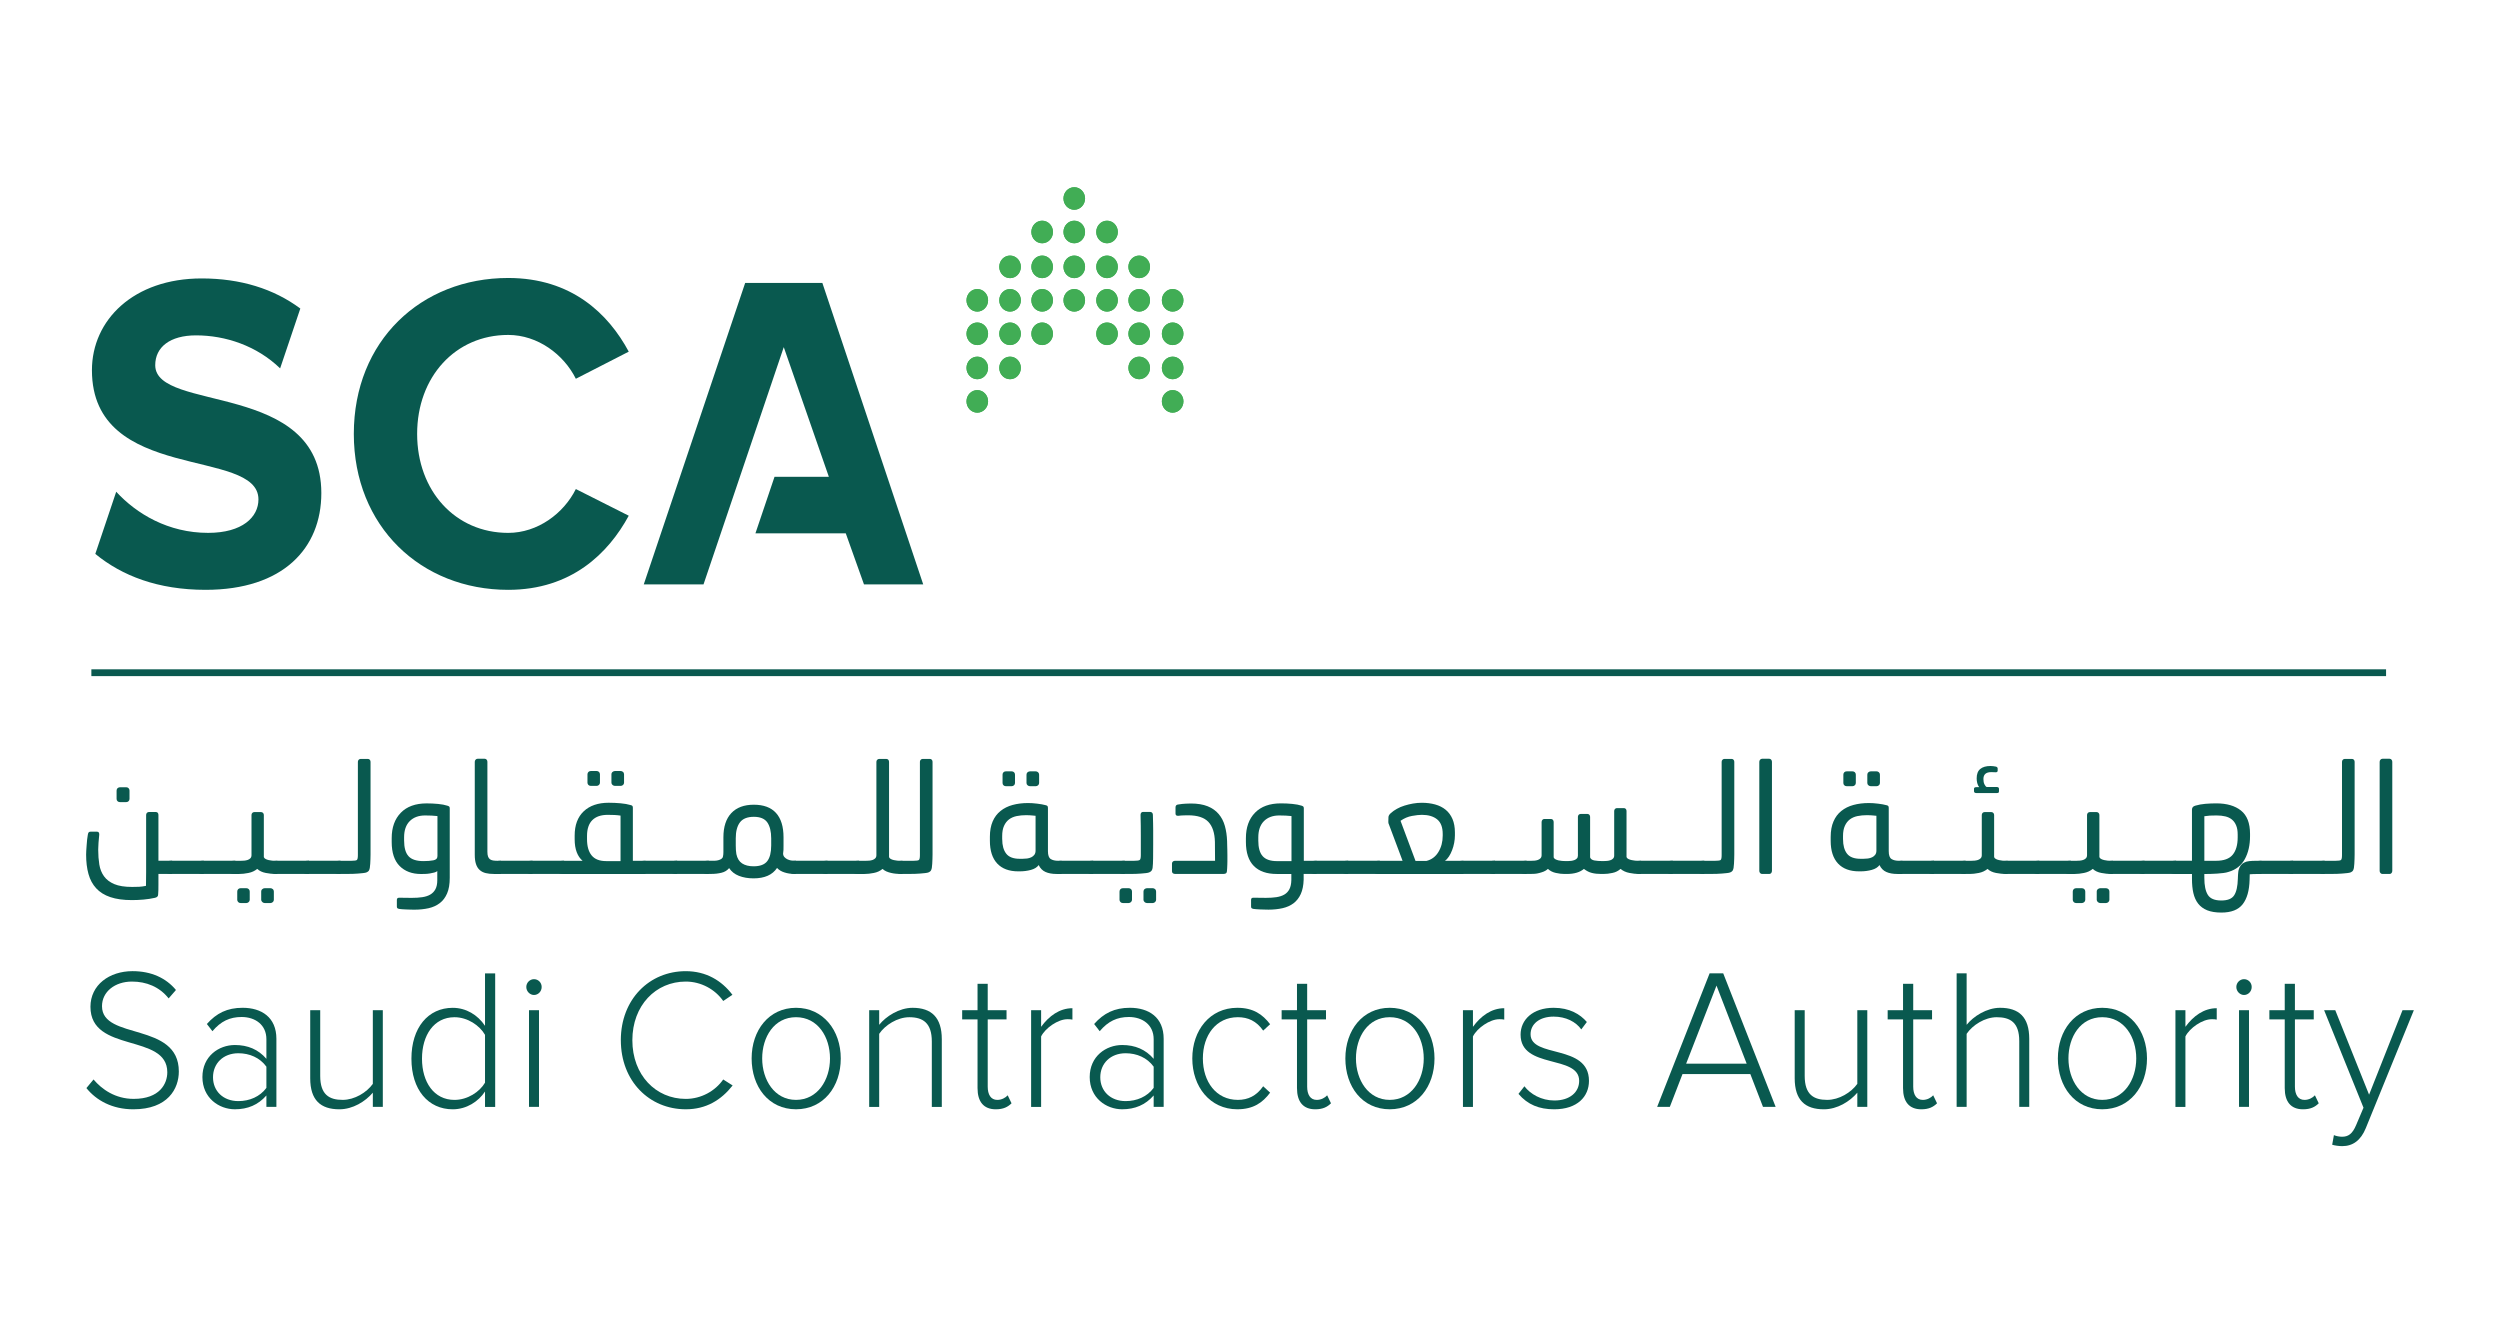 <svg xmlns="http://www.w3.org/2000/svg" id="Layer_1" data-name="Layer 1" viewBox="0 0 1500 800"><defs><style>      .cls-1 {        fill: #41ad55;      }      .cls-2 {        fill: #09594f;      }    </style></defs><path class="cls-2" d="m212.29,260.34c0-55.86,40.33-93.55,92.63-93.55,37.98,0,60.1,21.43,72.33,44.2l-31.74,16.27c-7.29-14.64-22.9-26.3-40.59-26.3-31.75,0-54.64,25.21-54.64,59.38s22.89,59.39,54.64,59.39c17.68,0,33.3-11.66,40.59-26.3l31.74,16c-12.23,22.51-34.35,44.47-72.33,44.47-52.29,0-92.63-37.97-92.63-93.56"></path><polygon class="cls-2" points="493.42 169.77 447.1 169.77 386.26 350.64 422.11 350.64 470.26 208.28 497.32 286.1 464.71 286.1 453.26 320 507.46 320 518.39 350.64 553.93 350.64 493.42 169.77"></polygon><path class="cls-2" d="m69.73,295.05c12.23,13.29,31.22,24.67,55.15,24.67,20.56,0,30.19-9.48,30.19-20.06,0-31.45-99.91-9.49-99.91-77.55,0-30.1,24.98-55.05,65.84-55.05,23.27,0,43.22,6.19,59.19,18.06l-12.11,35.9c-14.04-13.56-32.78-19.8-50.47-19.8-15.61,0-24.47,7.05-24.47,17.9,0,28.48,99.66,9.21,99.66,76.74,0,33.08-22.89,58.04-69.47,58.04-28.61,0-50.23-8.48-66.14-21.56,2.2-6.5,12.54-37.29,12.54-37.29"></path><path class="cls-2" d="m69.95,474.38c0-.61.2-1.11.61-1.47.41-.38.87-.55,1.39-.55h3.85c.51,0,.97.17,1.34.55.38.36.57.87.57,1.47v4.96c0,.56-.2,1.01-.57,1.38-.38.37-.85.55-1.44.55h-3.75c-.57,0-1.05-.18-1.44-.55-.38-.37-.56-.82-.56-1.38,0,0,0-4.96,0-4.96Zm-11.73,24.63c.95,0,1.38.61,1.33,1.83-.05.74-.13,1.51-.22,2.34-.09.83-.16,1.65-.22,2.48-.05.83-.1,1.6-.11,2.34-.04.73-.07,1.34-.07,1.84,0,3.18.23,6.14.66,8.86.44,2.73,1.39,5.1,2.83,7.08,1.43,1.99,3.5,3.56,6.17,4.69,2.67,1.13,6.24,1.69,10.71,1.69,1.52,0,2.92-.03,4.19-.09,1.27-.07,2.64-.25,4.1-.56,0-1.64,0-3.14.05-4.45.02-1.33.04-2.56.04-3.73v-34.38c0-.47.16-.88.47-1.23.33-.33.7-.5,1.11-.5h4.32c.47,0,.83.17,1.1.5.25.34.38.75.38,1.23v27.5h8.21v7.9h-8.21v6.48c0,1.14,0,2.21-.03,3.27-.04,1.04-.07,1.92-.15,2.66,0,.97-.61,1.62-1.84,1.92-2.24.5-4.52.85-6.87,1.06-2.37.21-4.72.32-7.07.32-5.11,0-9.42-.61-12.92-1.8-3.5-1.18-6.33-2.95-8.46-5.28-2.15-2.33-3.69-5.18-4.63-8.58-.95-3.41-1.41-7.28-1.41-11.62,0-.56.02-1.33.08-2.36.06-1,.14-2.08.23-3.25.08-1.16.18-2.32.29-3.44.12-1.14.26-2.12.44-2.99.11-.68.3-1.14.53-1.37.24-.25.65-.37,1.23-.37h3.7Z"></path><path class="cls-2" d="m102.76,524.38c-.83,0-1.53-.11-2.11-.32-.6-.21-.9-.54-.9-.97v-5.42c0-.37.3-.66.9-.88.58-.21,1.28-.33,2.11-.33h19.49v7.91h-19.49Z"></path><path class="cls-2" d="m121.72,524.38c-.83,0-1.53-.11-2.11-.32-.59-.21-.9-.54-.9-.97v-5.42c0-.37.31-.66.9-.88.58-.21,1.28-.33,2.11-.33h19.49v7.91h-19.49Z"></path><path class="cls-2" d="m156.72,534.94c0-.61.23-1.1.67-1.46.43-.37.92-.56,1.44-.56h3.45c.52,0,.99.19,1.41.56.42.36.62.85.62,1.46v4.97c0,.48-.2.92-.62,1.33-.42.38-.88.59-1.41.59h-3.45c-.52,0-1.01-.2-1.44-.59-.44-.41-.67-.85-.67-1.33v-4.97Zm-14.37,0c0-.61.19-1.1.56-1.46.39-.37.87-.56,1.46-.56h3.44c.58,0,1.06.19,1.44.56.39.36.59.85.59,1.46v4.97c0,.48-.21.92-.62,1.33-.41.38-.89.59-1.41.59h-3.44c-.6,0-1.07-.2-1.46-.59-.38-.41-.56-.85-.56-1.33v-4.97Zm-4.68-17.28c0-.37.29-.65.88-.87.59-.22,1.29-.32,2.13-.32h3.96c.59,0,1.24-.04,1.95-.09.7-.07,1.37-.2,2.02-.42.64-.21,1.18-.56,1.64-1.01.43-.47.65-1.09.65-1.89v-24.07c0-.49.16-.9.48-1.24.32-.33.72-.5,1.19-.5h4.05c.47,0,.88.17,1.19.5.33.34.49.75.49,1.24v25.27c.17.48.54.88,1.1,1.15.54.29,1.16.5,1.85.65.66.16,1.35.26,2.05.33.71.05,1.33.09,1.86.09h1.24v7.9h-1.06c-1.83,0-3.77-.2-5.86-.61-2.1-.39-3.81-1.21-5.15-2.43-1.47,1.22-3.23,2.04-5.26,2.43-2.02.41-3.86.61-5.51.61h-2.89c-.83,0-1.54-.11-2.13-.32-.59-.22-.88-.55-.88-.97,0,0,0-5.42,0-5.42Z"></path><path class="cls-2" d="m165.9,524.38c-.83,0-1.53-.11-2.11-.32-.59-.21-.9-.54-.9-.97v-5.42c0-.37.31-.66.9-.88.58-.21,1.28-.33,2.11-.33h19.49v7.91h-19.49Z"></path><path class="cls-2" d="m184.85,524.38c-.83,0-1.53-.11-2.11-.32-.59-.21-.88-.54-.88-.97v-5.42c0-.37.29-.66.88-.88.58-.21,1.28-.33,2.11-.33h19.49v7.91h-19.49Z"></path><path class="cls-2" d="m200.81,517.67c0-.37.3-.65.88-.88.6-.21,1.29-.32,2.11-.32h7.06c1.7,0,2.77-.15,3.22-.45.43-.32.65-1.27.65-2.87v-56.05c0-.49.16-.92.49-1.24.31-.34.72-.51,1.19-.51h4.32c.47,0,.86.17,1.15.51.29.33.45.75.45,1.24v55.49c0,.92-.02,1.87-.06,2.86-.02.97-.07,1.94-.13,2.85-.05.91-.15,1.74-.26,2.48-.12.61-.29,1.13-.52,1.55-.24.43-.71.79-1.42,1.1-.47.2-1.14.32-2.02.42-.88.1-1.86.19-2.91.28-1.06.09-2.16.16-3.31.19-1.15.02-2.22.04-3.22.04h-4.68c-.82,0-1.51-.1-2.11-.32-.58-.21-.88-.54-.88-.97v-5.43h0Z"></path><path class="cls-2" d="m262.45,489.64c-1.17-.12-2.33-.21-3.43-.28-1.11-.05-2.44-.09-3.96-.09-3.88,0-6.96,1.14-9.22,3.4-2.27,2.27-3.38,5.52-3.38,9.74v1.84c0,4.35.88,7.51,2.65,9.46,1.75,1.96,4.76,2.95,8.98,2.95,2.3,0,4.28-.15,5.92-.47,1.64-.3,2.46-1.15,2.46-2.56v-23.99h0Zm-24.33,50.27c0-.85.46-1.28,1.41-1.28,1,0,2.26.02,3.79.05,1.52.02,2.77.04,3.7.04,2.35,0,4.46-.13,6.34-.41,1.89-.28,3.49-.8,4.81-1.57,1.33-.78,2.35-1.85,3.1-3.24.73-1.38,1.1-3.19,1.1-5.4v-5.46c-.41.38-1.01.67-1.8.88-.79.21-1.69.4-2.65.56-.97.16-1.92.25-2.87.28-.94.02-1.77.04-2.47.04-5.34,0-9.62-1.6-12.79-4.78-3.17-3.19-4.77-7.99-4.77-14.42v-2.3c0-6.43,1.83-11.52,5.47-15.25,3.65-3.74,8.81-5.61,15.52-5.61,2.34,0,4.63.11,6.83.32,2.21.22,4.08.56,5.6,1.06.58.18.97.37,1.14.58.19.22.27.57.27,1.06v41.63c0,3.81-.52,6.92-1.59,9.37-1.05,2.45-2.52,4.41-4.41,5.83-1.88,1.46-4.11,2.45-6.7,3.05-2.59.57-5.44.87-8.56.87-.58,0-1.33,0-2.24-.04-.92-.04-1.82-.07-2.73-.09-.92-.04-1.75-.08-2.51-.14-.77-.05-1.3-.11-1.59-.18-.59-.11-.97-.29-1.15-.5-.17-.21-.25-.54-.25-.96,0,0,0-3.98,0-3.98Z"></path><path class="cls-2" d="m284.86,457.1c0-.48.16-.91.48-1.28.32-.37.71-.56,1.19-.56h4.33c.47,0,.85.2,1.15.56.29.37.43.79.43,1.28v53.94c0,1.24.13,2.2.4,2.91.26.7.64,1.24,1.13,1.6.51.37,1.13.61,1.86.74.74.11,1.58.18,2.52.18h2.19v7.91h-4.14c-1.89,0-3.54-.17-4.94-.52-1.41-.34-2.61-.94-3.61-1.83s-1.75-2.06-2.24-3.55c-.5-1.46-.75-3.36-.75-5.69v-55.7Z"></path><path class="cls-2" d="m300.02,524.38c-.83,0-1.53-.11-2.11-.32-.59-.21-.9-.54-.9-.97v-5.42c0-.37.31-.66.9-.88.58-.21,1.28-.33,2.11-.33h19.49v7.91h-19.49Z"></path><path class="cls-2" d="m318.98,524.38c-.83,0-1.53-.11-2.11-.32-.6-.21-.88-.54-.88-.97v-5.42c0-.37.29-.66.88-.88.58-.21,1.28-.33,2.11-.33h19.49v7.91h-19.49Z"></path><path class="cls-2" d="m366.86,464.64c0-.61.22-1.1.66-1.47.44-.37.92-.56,1.45-.56h3.43c.54,0,1.01.19,1.42.56.42.37.61.87.61,1.47v4.96c0,.56-.19,1.01-.61,1.38-.42.37-.88.56-1.42.56h-3.43c-.52,0-1.01-.19-1.45-.56-.44-.37-.66-.83-.66-1.38v-4.96Zm-14.38,0c0-.61.19-1.1.57-1.47.38-.37.87-.56,1.46-.56h3.44c.58,0,1.07.19,1.45.56.38.37.57.87.57,1.47v4.96c0,.56-.2,1.01-.61,1.38-.42.37-.89.56-1.41.56h-3.44c-.59,0-1.08-.19-1.46-.56-.38-.37-.57-.83-.57-1.38v-4.96Zm19.84,52.02v-27.3c-1.16-.17-2.36-.3-3.57-.36-1.2-.06-2.57-.09-4.1-.09-4.06,0-7.14,1.06-9.26,3.17-2.11,2.11-3.18,5.28-3.18,9.51v1.92c0,4.23.93,7.49,2.78,9.75,1.85,2.27,4.75,3.4,8.69,3.4h8.64Zm-37.39,1.01c0-.37.29-.65.88-.87.59-.22,1.29-.32,2.11-.32h11.63c-1.52-1.29-2.7-3.01-3.51-5.15-.83-2.15-1.24-4.75-1.24-7.82v-2.19c0-6.25,1.8-11.09,5.42-14.53,3.61-3.42,8.62-5.14,15.03-5.14,2.42,0,4.78.11,7.1.32s4.31.56,5.96,1.06c.59.13.97.3,1.14.55.19.25.27.61.27,1.1v31.81h7.59v7.9h-49.39c-.82,0-1.52-.11-2.11-.32-.59-.22-.88-.55-.88-.97v-5.43h0Z"></path><path class="cls-2" d="m386.79,524.38c-.83,0-1.53-.11-2.11-.32-.59-.21-.9-.54-.9-.97v-5.42c0-.37.31-.66.9-.88.58-.21,1.28-.33,2.11-.33h19.49v7.91h-19.49Z"></path><path class="cls-2" d="m405.76,524.38c-.83,0-1.53-.11-2.11-.32s-.88-.54-.88-.97v-5.42c0-.37.3-.66.88-.88.58-.21,1.28-.33,2.11-.33h19.49v7.91h-19.49Z"></path><path class="cls-2" d="m441.46,503.05v4.24c0,2.01.12,3.74.36,5.15.53,2.57,1.67,4.44,3.43,5.6,1.77,1.16,4.06,1.74,6.89,1.74,3.88,0,6.61-1.01,8.2-3.08,1.59-2.05,2.38-5.19,2.38-9.41v-4.24c0-4.16-.79-7.36-2.33-9.6-1.56-2.23-4.26-3.36-8.08-3.36s-6.66,1.1-8.33,3.31c-1.68,2.21-2.53,5.42-2.53,9.65m-19.75,14.61c0-.37.29-.66.88-.88.59-.21,1.29-.32,2.13-.32h2.81c.41,0,.96,0,1.64-.04.66-.03,1.33-.13,1.97-.33.65-.18,1.22-.44,1.73-.78.49-.34.81-.8.92-1.43.18-.74.26-1.6.26-2.65v-8.83c0-6.3,1.57-11.15,4.73-14.52,3.15-3.36,7.66-5.05,13.53-5.05s10.32,1.65,13.31,4.96c3.01,3.32,4.5,8.18,4.5,14.61v5.15c0,.74-.02,1.54-.03,2.39-.03.85-.11,1.61-.23,2.3.06.86.34,1.55.88,2.1.52.56,1.13.98,1.81,1.29.67.3,1.36.52,2.06.65.7.11,1.29.17,1.76.17h1.15v7.9h-1.15c-1.93,0-3.83-.29-5.67-.88-1.86-.58-3.35-1.48-4.46-2.7-2.77,4.16-7.47,6.25-14.11,6.25-3.29,0-6.22-.51-8.77-1.51-2.56-1.02-4.52-2.56-5.87-4.65-1.17,1.41-2.7,2.35-4.58,2.79-1.88.47-3.91.7-6.1.7h-2.1c-.83,0-1.54-.1-2.13-.32-.59-.21-.88-.54-.88-.97v-5.41h0Z"></path><path class="cls-2" d="m477.01,524.38c-.83,0-1.53-.11-2.11-.32s-.9-.54-.9-.97v-5.42c0-.37.32-.66.9-.88.58-.21,1.28-.33,2.11-.33h19.49v7.91h-19.49Z"></path><path class="cls-2" d="m495.97,524.38c-.83,0-1.53-.11-2.12-.32-.58-.21-.88-.54-.88-.97v-5.42c0-.37.29-.66.88-.88.59-.21,1.29-.33,2.12-.33h19.49v7.91h-19.49Z"></path><path class="cls-2" d="m511.92,517.67c0-.37.29-.65.88-.88.59-.21,1.29-.32,2.13-.32h4.66c.58,0,1.24-.03,1.95-.08.7-.07,1.37-.2,2.02-.42.63-.22,1.18-.56,1.63-1.01.43-.47.65-1.09.65-1.89v-55.96c0-.49.16-.92.49-1.24.31-.34.71-.51,1.19-.51h4.32c.47,0,.85.17,1.15.51.29.33.44.75.44,1.24v57.16c.16.48.54.88,1.09,1.15.57.29,1.18.5,1.86.65.67.16,1.37.26,2.07.33.71.05,1.33.08,1.84.08h1.24v7.9h-1.06c-.88,0-1.82-.04-2.83-.14-1-.09-1.97-.25-2.95-.47-.97-.21-1.91-.52-2.82-.9-.91-.41-1.69-.9-2.35-1.52-1.46,1.22-3.2,2.04-5.24,2.42-2.03.42-3.87.61-5.51.61h-3.87c-.83,0-1.54-.1-2.13-.32-.59-.21-.88-.54-.88-.97v-5.42Z"></path><path class="cls-2" d="m538.03,517.67c0-.37.29-.65.88-.88.58-.21,1.29-.32,2.11-.32h7.05c1.71,0,2.78-.15,3.23-.45.43-.32.65-1.27.65-2.87v-56.05c0-.49.16-.92.49-1.24.31-.34.71-.51,1.19-.51h4.31c.47,0,.86.17,1.15.51.29.33.44.75.44,1.24v55.49c0,.92-.02,1.87-.06,2.86-.02.97-.07,1.94-.13,2.85-.05.91-.15,1.74-.25,2.48-.13.61-.29,1.13-.54,1.55-.23.43-.7.79-1.41,1.1-.47.2-1.14.32-2.02.42-.88.1-1.86.19-2.91.28-1.06.09-2.16.16-3.31.19-1.15.02-2.22.04-3.22.04h-4.68c-.82,0-1.53-.1-2.11-.32-.59-.21-.88-.54-.88-.97v-5.43h0Z"></path><path class="cls-2" d="m615.9,464.82c0-.6.21-1.09.65-1.46.44-.38.92-.55,1.46-.55h3.42c.53,0,1,.17,1.42.55.41.38.62.87.62,1.46v4.97c0,.56-.21,1.02-.62,1.38-.42.37-.88.55-1.42.55h-3.42c-.54,0-1.02-.18-1.46-.55-.44-.36-.65-.82-.65-1.38v-4.97Zm-14.38,0c0-.6.19-1.09.56-1.46.38-.38.87-.55,1.46-.55h3.44c.58,0,1.06.17,1.46.55.37.38.56.87.56,1.46v4.97c0,.56-.2,1.02-.61,1.38-.41.37-.88.55-1.4.55h-3.44c-.6,0-1.08-.18-1.46-.55-.38-.36-.56-.82-.56-1.38v-4.97Zm-.19,38.75c0,3.69.8,6.56,2.39,8.62,1.58,2.05,4.29,3.09,8.11,3.09h1.67c.88,0,1.79-.06,2.74-.17.93-.13,1.79-.38,2.55-.75.75-.36,1.37-.87,1.84-1.51.47-.65.71-1.46.71-2.45v-20.93c-1.18-.12-2.2-.21-3.1-.28-.87-.06-1.7-.09-2.46-.09-2.12,0-4.06.18-5.82.55-1.77.37-3.28,1.04-4.55,1.99-1.24.95-2.26,2.24-2.99,3.88-.74,1.6-1.11,3.66-1.11,6.12v1.94Zm-7.4-1.43c0-3.61.56-6.72,1.67-9.29,1.11-2.56,2.69-4.67,4.73-6.28,2.01-1.63,4.44-2.83,7.22-3.59,2.79-.76,5.87-1.15,9.22-1.15.77,0,1.65.03,2.65.08.99.07,1.98.16,2.96.29.97.12,1.89.25,2.78.41.87.15,1.64.33,2.28.51.59.12.96.32,1.1.6.15.27.22.65.22,1.15v25.82c0,2.45.56,4.03,1.67,4.72,1.12.72,2.61,1.06,4.51,1.06h2.02v7.91h-3c-2.65,0-4.87-.4-6.65-1.2-1.79-.79-3.16-2.17-4.1-4.14-.99,1.35-2.55,2.32-4.64,2.89-2.08.58-4.37.88-6.83.88h-.79c-5.46,0-9.67-1.55-12.61-4.68-2.93-3.14-4.41-7.66-4.41-13.61v-2.39h0Z"></path><path class="cls-2" d="m636.44,524.38c-.83,0-1.53-.11-2.11-.32-.59-.21-.9-.54-.9-.97v-5.42c0-.37.31-.66.9-.88.58-.21,1.28-.33,2.11-.33h19.49v7.91h-19.49Z"></path><path class="cls-2" d="m655.4,524.38c-.83,0-1.53-.11-2.11-.32s-.9-.54-.9-.97v-5.42c0-.37.32-.66.9-.88.58-.21,1.28-.33,2.11-.33h19.49v7.91h-19.49Z"></path><path class="cls-2" d="m686.09,534.94c0-.61.21-1.1.65-1.46.44-.37.92-.56,1.46-.56h3.45c.52,0,.99.19,1.39.56.42.36.62.85.62,1.46v4.97c0,.48-.2.92-.62,1.33-.4.38-.88.59-1.39.59h-3.45c-.53,0-1.01-.2-1.46-.59-.44-.41-.65-.85-.65-1.33v-4.97Zm-14.38,0c0-.61.2-1.1.57-1.46.38-.37.86-.56,1.46-.56h3.43c.58,0,1.07.19,1.46.56.38.36.57.85.57,1.46v4.97c0,.48-.2.92-.62,1.33-.42.38-.87.59-1.41.59h-3.43c-.6,0-1.08-.2-1.46-.59-.38-.41-.57-.85-.57-1.33v-4.97Zm-.36-17.28c0-.37.3-.65.88-.87.6-.22,1.3-.32,2.13-.32h6.15c1.71,0,2.81-.16,3.28-.46.47-.31.7-1.27.7-2.87v-11.75c0-1.9,0-3.87-.03-5.89-.03-2.02-.08-4.23-.13-6.61,0-.48.13-.92.39-1.24.25-.34.63-.5,1.1-.5h4.24c.53,0,.93.16,1.23.5.3.33.44.76.44,1.24.07,2.08.11,3.83.13,5.24.04,1.41.05,2.74.05,4v8.6c0,2.92,0,5.67-.05,8.17-.02,2.51-.13,4.47-.3,5.88-.11.61-.3,1.14-.56,1.55-.28.43-.75.79-1.46,1.1-.48.2-1.12.33-1.94.43-.82.1-1.77.19-2.82.27-1.06.09-2.14.16-3.26.19-1.13.03-2.19.05-3.19.05h-3.96c-.83,0-1.53-.11-2.13-.32-.58-.22-.88-.55-.88-.97v-5.42h0Z"></path><path class="cls-2" d="m703.19,518.12c0-.48.18-.88.53-1.19.34-.3.75-.45,1.24-.45h24.07l-.08-11.3c-.12-5.39-1.43-9.41-3.93-12.05-2.49-2.62-6.54-3.95-12.12-3.95-.65,0-1.56.02-2.73.05-1.19.03-2.21.11-3.09.24-1.17.11-1.77-.32-1.77-1.29v-3.78c0-.48.13-.88.39-1.19.28-.31.72-.49,1.37-.54,1.52-.25,2.98-.41,4.36-.47,1.39-.06,2.41-.1,3.04-.1,4.01,0,7.37.56,10.1,1.65,2.74,1.1,4.96,2.67,6.66,4.69,1.7,2.01,2.94,4.41,3.7,7.17.77,2.76,1.21,5.78,1.33,9.09,0,.25.02.86.04,1.84.04.98.07,2.06.09,3.22.03,1.16.05,2.26.05,3.31v3.73c0,.63-.02,1.31-.05,2.01-.02.71-.05,1.39-.09,2.07-.02.67-.07,1.21-.12,1.64,0,1.23-.65,1.83-1.94,1.83h-29.28c-.48,0-.9-.14-1.24-.4-.35-.28-.53-.67-.53-1.15v-4.7h0Z"></path><path class="cls-2" d="m754.97,504.25c0,4.35.88,7.52,2.65,9.47,1.75,1.96,4.61,2.95,8.54,2.95h8.73v-27.03c-1.17-.12-2.32-.21-3.44-.28-1.11-.05-2.41-.09-3.87-.09-3.88,0-6.96,1.14-9.22,3.4-2.25,2.28-3.38,5.52-3.38,9.75v1.84h0Zm-4.33,35.65c0-.85.46-1.28,1.42-1.28s2.25.02,3.78.05c1.52.02,2.77.04,3.7.04,2.35,0,4.46-.13,6.3-.41,1.86-.28,3.45-.8,4.77-1.57,1.33-.77,2.33-1.86,3.04-3.24s1.1-3.19,1.15-5.41v-3.7h-8.81c-5.95,0-10.51-1.6-13.68-4.78-3.16-3.19-4.77-7.99-4.77-14.43v-2.29c0-6.43,1.83-11.53,5.47-15.26,3.65-3.74,8.81-5.6,15.52-5.6,2.34,0,4.63.1,6.83.32,2.21.21,4.08.56,5.6,1.06.53.17.88.37,1.06.58.17.21.27.56.27,1.06v31.43h7.67v7.9h-7.77v3.5c-.11,3.43-.7,6.29-1.75,8.59-1.06,2.29-2.51,4.13-4.33,5.51-1.83,1.37-4.01,2.35-6.57,2.94-2.55.57-5.37.88-8.42.88-.59,0-1.34,0-2.25-.05-.92-.03-1.82-.07-2.73-.08-.92-.04-1.74-.09-2.51-.15-.77-.05-1.29-.11-1.58-.17-.6-.12-.97-.29-1.16-.5-.17-.22-.25-.54-.25-.97v-3.98h0Z"></path><path class="cls-2" d="m789.44,524.38c-.83,0-1.53-.11-2.11-.32-.59-.21-.88-.54-.88-.97v-5.42c0-.37.29-.66.88-.88.58-.21,1.28-.33,2.11-.33h19.49v7.91h-19.49Z"></path><path class="cls-2" d="m808.4,524.38c-.83,0-1.53-.11-2.12-.32-.58-.21-.89-.54-.89-.97v-5.42c0-.37.31-.66.89-.88.59-.21,1.29-.33,2.12-.33h19.49v7.91h-19.49Z"></path><path class="cls-2" d="m855.84,516.56c3.05-.74,5.46-2.5,7.19-5.33,1.73-2.82,2.6-6.1,2.6-9.83v-1.01c0-4.04-1.11-6.96-3.35-8.78-2.24-1.81-5.29-2.71-9.16-2.71-1.53,0-3.51.22-5.91.65-2.42.43-4.72,1.41-6.89,2.93l8.99,24.08h6.53Zm-31.49,1.11c0-.37.3-.66.88-.88.6-.21,1.3-.32,2.12-.32h14.19l-8.27-22.05c-.12-.2-.2-.43-.23-.73-.02-.31-.04-.59-.04-.83l.08-2.66c.07-.79.56-1.6,1.5-2.4,1-.91,2.19-1.74,3.58-2.51,1.37-.78,2.89-1.42,4.54-1.93,1.64-.52,3.34-.92,5.11-1.24,1.77-.31,3.52-.46,5.3-.46,2.87,0,5.54.34,7.97,1.01,2.45.68,4.55,1.73,6.32,3.18,1.76,1.44,3.12,3.29,4.1,5.56.96,2.26,1.45,4.96,1.45,8.08v1.74c0,1.47-.15,2.96-.44,4.5-.29,1.54-.7,2.99-1.24,4.37-.52,1.38-1.16,2.64-1.89,3.77-.74,1.14-1.54,2.01-2.44,2.62h11.12v7.9h-50.71c-.82,0-1.52-.11-2.12-.32-.58-.21-.88-.54-.88-.97v-5.42h.01Z"></path><path class="cls-2" d="m877.54,524.38c-.83,0-1.53-.11-2.11-.32-.6-.21-.9-.54-.9-.97v-5.42c0-.37.3-.66.9-.88.58-.21,1.28-.33,2.11-.33h19.49v7.91h-19.49Z"></path><path class="cls-2" d="m896.49,524.38c-.83,0-1.53-.11-2.12-.32s-.89-.54-.89-.97v-5.42c0-.37.3-.66.89-.88.59-.21,1.29-.33,2.12-.33h19.49v7.91h-19.49Z"></path><path class="cls-2" d="m912.45,517.67c0-.37.3-.65.88-.88.6-.21,1.29-.32,2.13-.32h3.34c.59,0,1.24-.03,1.94-.08.7-.07,1.36-.2,1.97-.42.62-.22,1.15-.56,1.6-1.01.43-.47.65-1.09.65-1.89v-19.86c0-.47.16-.91.46-1.28.29-.35.66-.54,1.14-.54h4.06c.46,0,.85.19,1.15.54.29.38.43.81.43,1.28v21.23c.2.51.55.88,1.11,1.15.56.28,1.17.49,1.84.65.69.15,1.37.26,2.08.31.7.07,1.31.09,1.85.09h1.85c.53,0,1.13-.05,1.81-.13.66-.08,1.3-.25,1.88-.46.6-.22,1.09-.54,1.51-.96.42-.43.62-1.01.62-1.74v-23.26c0-.48.15-.89.48-1.24.33-.33.72-.49,1.18-.49h4.05c.47,0,.85.16,1.15.49.3.35.46.76.46,1.24v24.35c.34.98,1.22,1.6,2.64,1.85,1.42.24,2.87.35,4.42.35h1.14c.52,0,1.16-.02,1.9-.09.73-.05,1.42-.2,2.06-.42.65-.21,1.19-.54,1.63-1,.44-.47.66-1.06.66-1.78v-26.75c0-.48.16-.9.48-1.24.33-.34.72-.5,1.2-.5h4.14c.46,0,.85.16,1.15.5.29.34.43.75.43,1.24v27.66c.19.48.56.88,1.15,1.15.58.29,1.24.5,1.95.65.7.16,1.4.26,2.1.33.71.05,1.33.08,1.85.08h1.68v7.9h-1.5c-1.58,0-3.41-.19-5.47-.61-2.05-.38-3.84-1.2-5.37-2.42-1.35,1.22-2.96,2.04-4.86,2.42-1.87.42-3.66.61-5.37.61h-1.41c-2.06,0-3.91-.19-5.52-.61-1.61-.38-3.21-1.2-4.8-2.42-2.37,2.01-5.77,3.03-10.23,3.03h-1.5c-1.53,0-3.22-.19-5.07-.61-1.85-.38-3.45-1.2-4.81-2.42-.7.67-1.51,1.19-2.42,1.57-.91.35-1.83.66-2.78.9-.95.26-1.87.41-2.78.47-.92.05-1.75.08-2.51.08h-2.81c-.83,0-1.53-.1-2.13-.32-.58-.21-.88-.54-.88-.97v-5.42h-.01Z"></path><path class="cls-2" d="m984.15,524.38c-.83,0-1.53-.11-2.11-.32-.59-.21-.88-.54-.88-.97v-5.42c0-.37.29-.66.88-.88.58-.21,1.28-.33,2.11-.33h19.49v7.91h-19.49Z"></path><path class="cls-2" d="m1003.11,524.38c-.83,0-1.53-.11-2.11-.32-.59-.21-.88-.54-.88-.97v-5.42c0-.37.29-.66.88-.88.58-.21,1.28-.33,2.11-.33h19.49v7.91h-19.49Z"></path><path class="cls-2" d="m1019.06,517.67c0-.37.29-.65.88-.88.59-.21,1.29-.32,2.13-.32h7.04c1.71,0,2.78-.15,3.23-.45.43-.32.65-1.27.65-2.87v-56.05c0-.49.16-.92.49-1.24.32-.34.71-.51,1.19-.51h4.33c.46,0,.83.17,1.14.51.29.33.44.75.44,1.24v55.49c0,.92-.02,1.87-.06,2.86-.02.97-.07,1.94-.13,2.85s-.15,1.74-.25,2.48c-.13.61-.3,1.13-.53,1.55-.24.43-.71.79-1.42,1.1-.47.2-1.14.32-2.02.42-.88.1-1.86.19-2.91.28-1.06.09-2.17.16-3.31.19-1.15.02-2.22.04-3.22.04h-4.66c-.83,0-1.54-.1-2.13-.32-.59-.21-.88-.54-.88-.97v-5.43h0Z"></path><path class="cls-2" d="m1055.58,457.1c0-.48.16-.91.48-1.28.32-.37.71-.56,1.19-.56h4.33c.47,0,.85.2,1.15.56.29.37.44.79.44,1.28v65.44c0,.51-.16.92-.44,1.28-.29.38-.68.56-1.15.56h-4.33c-.47,0-.87-.19-1.19-.56-.33-.36-.48-.78-.48-1.28v-65.44Z"></path><path class="cls-2" d="m1120.39,464.82c0-.6.21-1.09.65-1.46.44-.38.92-.55,1.46-.55h3.43c.53,0,1,.17,1.41.55.42.38.62.87.62,1.46v4.97c0,.56-.2,1.02-.62,1.38-.41.37-.88.55-1.41.55h-3.43c-.54,0-1.01-.18-1.46-.55-.44-.36-.65-.82-.65-1.38v-4.97Zm-14.38,0c0-.6.19-1.09.56-1.46.38-.38.87-.55,1.46-.55h3.44c.58,0,1.06.17,1.46.55.38.38.56.87.56,1.46v4.97c0,.56-.2,1.02-.62,1.38-.41.37-.88.55-1.4.55h-3.44c-.59,0-1.07-.18-1.46-.55-.38-.36-.56-.82-.56-1.38v-4.97h0Zm-.19,38.75c0,3.69.8,6.56,2.38,8.62,1.59,2.05,4.29,3.09,8.12,3.09h1.67c.88,0,1.79-.06,2.74-.17.94-.13,1.79-.38,2.55-.75.76-.36,1.38-.87,1.85-1.51s.71-1.46.71-2.45v-20.93c-1.18-.12-2.2-.21-3.1-.28-.88-.06-1.7-.09-2.46-.09-2.13,0-4.06.18-5.82.55-1.78.37-3.28,1.04-4.55,1.99-1.25.95-2.26,2.24-2.99,3.88-.74,1.6-1.11,3.66-1.11,6.12v1.94Zm-7.41-1.43c0-3.61.56-6.72,1.69-9.29,1.1-2.56,2.68-4.67,4.71-6.28,2.03-1.63,4.44-2.83,7.23-3.59,2.79-.76,5.87-1.15,9.21-1.15.77,0,1.65.03,2.65.08.99.07,1.99.16,2.96.29.97.12,1.9.25,2.77.41.88.15,1.65.33,2.28.51.6.12.96.32,1.11.6.14.27.22.65.22,1.15v25.82c0,2.45.56,4.03,1.67,4.72,1.12.72,2.61,1.06,4.51,1.06h2.01v7.91h-3c-2.64,0-4.86-.4-6.64-1.2-1.79-.79-3.16-2.17-4.1-4.14-1,1.35-2.55,2.32-4.64,2.89-2.08.58-4.37.88-6.83.88h-.79c-5.46,0-9.67-1.55-12.61-4.68-2.93-3.14-4.42-7.66-4.42-13.61v-2.39h0Z"></path><path class="cls-2" d="m1140.94,524.38c-.83,0-1.53-.11-2.12-.32-.58-.21-.88-.54-.88-.97v-5.42c0-.37.29-.66.88-.88.59-.21,1.29-.33,2.12-.33h19.49v7.91h-19.49Z"></path><path class="cls-2" d="m1159.9,524.38c-.83,0-1.53-.11-2.11-.32-.6-.21-.9-.54-.9-.97v-5.42c0-.37.3-.66.9-.88.58-.21,1.28-.33,2.11-.33h19.49v7.91h-19.49Z"></path><path class="cls-2" d="m1186,475.85c-1.06,0-1.6-.37-1.6-1.1v-1.55c0-.61.53-.92,1.6-.92h1.49c-.52-.68-.91-1.49-1.15-2.44-.23-.94-.34-1.88-.34-2.8,0-2.57.71-4.47,2.15-5.65,1.44-1.19,3.48-1.79,6.13-1.79.47,0,1,.03,1.6.1.58.07,1.16.15,1.75.28.65.25.97.61.97,1.1v1.28c0,.67-.38,1.01-1.15,1.01-.11,0-.52,0-1.23-.05-.7-.02-1.2-.04-1.5-.04-3.11,0-4.67,1.38-4.67,4.14,0,1.28.2,2.34.62,3.17.4.82.84,1.37,1.31,1.6h5.91c1,0,1.5.37,1.5,1.1v1.46c0,.5-.12.8-.39.92-.26.11-.63.18-1.1.18h-11.89Zm-10.15,41.82c0-.37.29-.65.88-.88.6-.21,1.3-.32,2.13-.32h3.96c.59,0,1.23-.03,1.94-.09.7-.06,1.37-.2,2.03-.41.63-.22,1.18-.56,1.63-1.01.43-.47.65-1.09.65-1.89v-24.08c0-.48.16-.9.48-1.24.32-.33.71-.5,1.19-.5h4.06c.47,0,.88.17,1.18.5.33.34.5.75.5,1.24v25.28c.17.48.54.88,1.1,1.14.55.29,1.17.51,1.86.65.66.16,1.35.27,2.05.33.71.06,1.33.09,1.85.09h1.24v7.9h-1.06c-1.83,0-3.78-.19-5.87-.6-2.09-.39-3.81-1.21-5.15-2.43-1.47,1.22-3.23,2.04-5.26,2.43-2.02.41-3.86.6-5.51.6h-2.9c-.83,0-1.53-.1-2.13-.32-.58-.21-.88-.54-.88-.97v-5.41h0Z"></path><path class="cls-2" d="m1204.08,524.38c-.83,0-1.53-.11-2.11-.32-.59-.21-.9-.54-.9-.97v-5.42c0-.37.31-.66.9-.88.58-.21,1.28-.33,2.11-.33h19.49v7.91h-19.49Z"></path><path class="cls-2" d="m1223.04,524.38c-.83,0-1.53-.11-2.11-.32-.59-.21-.88-.54-.88-.97v-5.42c0-.37.29-.66.88-.88.58-.21,1.28-.33,2.11-.33h19.49v7.91h-19.49Z"></path><path class="cls-2" d="m1258.04,534.94c0-.61.23-1.1.67-1.46.43-.37.92-.56,1.45-.56h3.44c.54,0,.99.19,1.41.56.42.36.62.85.62,1.46v4.97c0,.48-.2.92-.62,1.33-.42.38-.87.59-1.41.59h-3.44c-.52,0-1.01-.2-1.45-.59-.44-.41-.67-.85-.67-1.33v-4.97Zm-14.38,0c0-.61.2-1.1.57-1.46.39-.37.87-.56,1.46-.56h3.44c.58,0,1.06.19,1.45.56.38.36.58.85.58,1.46v4.97c0,.48-.21.92-.62,1.33-.42.38-.89.59-1.41.59h-3.44c-.6,0-1.07-.2-1.46-.59-.38-.41-.57-.85-.57-1.33v-4.97h0Zm-4.67-17.28c0-.37.29-.65.88-.87.6-.22,1.29-.32,2.13-.32h3.96c.59,0,1.24-.04,1.95-.09.7-.07,1.37-.2,2.02-.42.65-.21,1.18-.56,1.64-1.01.43-.47.65-1.09.65-1.89v-24.07c0-.49.17-.9.49-1.24.31-.33.71-.5,1.19-.5h4.05c.47,0,.88.17,1.19.5.33.34.49.75.49,1.24v25.27c.17.48.54.88,1.1,1.15.54.29,1.16.5,1.85.65.66.16,1.35.26,2.05.33.72.05,1.33.09,1.85.09h1.24v7.9h-1.05c-1.84,0-3.79-.2-5.87-.61-2.1-.39-3.82-1.21-5.16-2.43-1.47,1.22-3.23,2.04-5.26,2.43-2.02.41-3.86.61-5.51.61h-2.89c-.83,0-1.53-.11-2.13-.32-.59-.22-.88-.55-.88-.97v-5.42h0Z"></path><path class="cls-2" d="m1267.22,524.38c-.83,0-1.53-.11-2.12-.32-.58-.21-.88-.54-.88-.97v-5.42c0-.37.29-.66.88-.88.59-.21,1.29-.33,2.12-.33h19.49v7.91h-19.49Z"></path><path class="cls-2" d="m1286.17,524.38c-.83,0-1.53-.11-2.11-.32-.59-.21-.88-.54-.88-.97v-5.42c0-.37.29-.66.88-.88.58-.21,1.28-.33,2.11-.33h19.49v7.91h-19.49Z"></path><path class="cls-2" d="m1329.65,516.47c4.64,0,7.97-1.2,9.96-3.63,2-2.42,3-5.89,3-10.43v-1.65c0-2.21-.29-4.04-.92-5.51-.61-1.47-1.46-2.65-2.56-3.55-1.09-.88-2.42-1.51-3.96-1.87-1.56-.37-3.31-.56-5.25-.56-1.57,0-2.91.05-3.96.09-1.06.07-2.18.2-3.35.38v26.74h7.05Zm-24.51,7.91c-.83,0-1.53-.11-2.12-.32-.58-.22-.89-.54-.89-.97v-5.42c0-.37.31-.66.89-.88.59-.21,1.28-.33,2.12-.33h10.04v-30.69c0-1.22.68-2.01,2.03-2.38,1.88-.56,3.88-.92,6.01-1.1,2.11-.18,4.32-.27,6.61-.27,6.23,0,11.16,1.44,14.76,4.31,3.63,2.88,5.43,7.54,5.43,13.98v1.37c0,5.4-1.05,9.99-3.13,13.79-2.09,3.8-5.31,6.35-9.66,7.63-.88.32-1.94.53-3.18.7-1.24.15-2.51.28-3.83.36-1.33.09-2.64.16-3.97.19-1.33.02-2.53.05-3.65.05v2.29c0,4.6.7,8,2.12,10.25,1.4,2.24,4.08,3.35,8.02,3.35s6.41-1.04,7.76-3.12c1.36-2.09,2.09-5.39,2.21-9.93,0-.23,0-.61.04-1.1.02-.49.07-1,.08-1.51.03-.52.08-1.03.14-1.52.04-.48.11-.83.17-1,.59-2.27,1.73-3.81,3.44-4.6.83-.43,1.79-.72,2.91-.83,1.11-.12,2.35-.2,3.7-.2h3.71v7.91h-1.86c-.93,0-1.96,0-3.05.05-1.08.02-1.8.07-2.15.13l-.09,3.4c-.17,6.37-1.55,11.23-4.14,14.56-2.6,3.34-6.87,5.01-12.8,5.01-3.4,0-6.24-.47-8.5-1.37-2.26-.92-4.07-2.25-5.43-4-1.35-1.74-2.3-3.87-2.87-6.34-.56-2.48-.83-5.29-.83-8.41v-3.03h-10.05Z"></path><path class="cls-2" d="m1356.37,524.38c-.83,0-1.53-.11-2.11-.32-.6-.21-.9-.54-.9-.97v-5.42c0-.37.3-.66.9-.88.58-.21,1.28-.33,2.11-.33h19.49v7.91h-19.49Z"></path><path class="cls-2" d="m1375.33,524.38c-.83,0-1.53-.11-2.11-.32-.59-.21-.88-.54-.88-.97v-5.42c0-.37.29-.66.88-.88.58-.21,1.28-.33,2.11-.33h19.49v7.91h-19.49Z"></path><path class="cls-2" d="m1391.28,517.67c0-.37.29-.65.88-.88.58-.21,1.29-.32,2.11-.32h7.06c1.7,0,2.77-.15,3.22-.45.43-.32.65-1.27.65-2.87v-56.05c0-.49.16-.92.49-1.24.31-.34.71-.51,1.19-.51h4.31c.47,0,.85.17,1.15.51.29.33.44.75.44,1.24v55.49c0,.92-.02,1.87-.06,2.86-.02.97-.07,1.94-.13,2.85-.05.91-.15,1.74-.25,2.48-.13.61-.3,1.13-.54,1.55-.23.43-.7.79-1.41,1.1-.47.2-1.15.32-2.02.42-.88.1-1.86.19-2.91.28-1.06.09-2.16.16-3.31.19-1.15.02-2.22.04-3.22.04h-4.68c-.82,0-1.53-.1-2.11-.32-.59-.21-.88-.54-.88-.97v-5.43h0Z"></path><path class="cls-2" d="m1427.79,457.1c0-.48.16-.91.48-1.28.32-.37.71-.56,1.19-.56h4.32c.47,0,.86.2,1.15.56.29.37.44.79.44,1.28v65.44c0,.51-.16.92-.44,1.28-.29.38-.68.56-1.15.56h-4.32c-.47,0-.87-.19-1.19-.56-.33-.36-.48-.78-.48-1.28v-65.44Z"></path><path class="cls-2" d="m51.85,652.84l4.27-5.16c4.95,5.88,13.03,11.65,24.08,11.65,15.68,0,20.18-9.13,20.18-15.97,0-23.55-46.11-11.3-46.11-39.28,0-13.1,11.3-21.39,25.25-21.39,11.41,0,20.17,4.21,26.05,11.3l-4.38,5.05c-5.53-6.97-13.37-10.1-22.01-10.1-10.26,0-17.98,6.13-17.98,14.78,0,20.55,46.1,9.26,46.1,39.16,0,10.33-6.57,22.7-27.32,22.7-12.68,0-22.25-5.4-28.13-12.73"></path><path class="cls-2" d="m159.84,664.14v-6.86c-4.96,5.65-11.18,8.29-18.9,8.29-9.57,0-19.49-6.84-19.49-19.33s9.8-19.23,19.49-19.23c7.72,0,14.06,2.65,18.9,8.29v-11.77c0-8.65-6.69-13.33-14.87-13.33-7.04,0-12.45,2.52-17.51,8.52l-3.34-4.32c5.76-6.49,12.21-9.73,21.44-9.73,11.29,0,20.28,5.65,20.28,18.62v40.84h-5.99Zm0-11.41v-12.73c-3.92-5.41-10.14-8.05-16.82-8.05-9.1,0-15.21,6.13-15.21,14.42s6.11,14.29,15.21,14.29c6.68,0,12.91-2.63,16.82-7.93"></path><path class="cls-2" d="m223.7,664.14v-8.53c-4.5,5.28-11.99,9.97-20.06,9.97-11.3,0-17.51-5.52-17.51-18.62v-40.84h6v39.4c0,11.3,5.42,14.41,13.48,14.41,7.14,0,14.41-4.44,18.09-9.61v-44.2h5.99v58.02h-5.98Z"></path><path class="cls-2" d="m291.01,664.14v-9.24c-3.92,6-11.07,10.68-19.37,10.68-14.75,0-24.78-11.77-24.78-30.39s10.03-30.5,24.78-30.5c7.95,0,14.98,4.2,19.37,10.8v-31.47h6.1v80.12h-6.1Zm0-14.53v-28.71c-3.23-5.65-10.49-10.57-18.32-10.57-12.34,0-19.49,10.81-19.49,24.86s7.15,24.75,19.49,24.75c7.83,0,15.1-4.81,18.32-10.33"></path><path class="cls-2" d="m315.78,592.19c0-2.65,2.19-4.69,4.61-4.69,2.54,0,4.61,2.04,4.61,4.69s-2.07,4.8-4.61,4.8c-2.42,0-4.61-2.16-4.61-4.8m1.62,13.93h6v58.02h-6v-58.02Z"></path><path class="cls-2" d="m372.49,624.14c0-24.62,17.17-41.44,38.96-41.44,12.22,0,21.55,5.64,28.01,14.18l-5.53,3.71c-4.85-6.96-13.26-11.65-22.48-11.65-17.98,0-32.04,14.29-32.04,35.2s14.07,35.2,32.04,35.2c9.22,0,17.63-4.69,22.48-11.66l5.65,3.6c-6.91,8.76-15.9,14.29-28.12,14.29-21.79,0-38.96-16.82-38.96-41.44"></path><path class="cls-2" d="m450.98,635.07c0-16.94,10.38-30.39,26.63-30.39s26.85,13.45,26.85,30.39-10.37,30.5-26.85,30.5-26.63-13.57-26.63-30.5m47.02,0c0-12.85-7.26-24.75-20.4-24.75s-20.29,11.89-20.29,24.75,7.37,24.86,20.29,24.86,20.4-11.89,20.4-24.86"></path><path class="cls-2" d="m559.09,664.14v-39.28c0-11.16-5.42-14.53-13.49-14.53-7.14,0-14.52,4.68-18.09,9.97v43.84h-6v-58.02h6v8.77c4.03-5.05,11.98-10.21,20.05-10.21,11.3,0,17.52,5.77,17.52,18.86v40.6h-6Z"></path><path class="cls-2" d="m586.52,652.97v-41.33h-9.22v-5.52h9.22v-15.85h6.11v15.85h11.29v5.52h-11.29v40.36c0,4.69,1.83,7.94,5.76,7.94,2.65,0,4.96-1.33,6.23-2.76l2.3,4.8c-2.19,2.16-4.84,3.6-9.45,3.6-7.37,0-10.94-4.69-10.94-12.62"></path><path class="cls-2" d="m618.67,664.14v-58.02h6v9.97c4.73-6.49,11.07-11.16,18.78-11.16v6.84c-1.04-.24-1.84-.24-3-.24-5.65,0-13.26,5.28-15.78,10.34v42.28h-6Z"></path><path class="cls-2" d="m692.2,664.14v-6.86c-4.96,5.65-11.18,8.29-18.9,8.29-9.57,0-19.48-6.84-19.48-19.33s9.8-19.23,19.48-19.23c7.72,0,14.07,2.65,18.9,8.29v-11.77c0-8.65-6.69-13.33-14.87-13.33-7.03,0-12.45,2.52-17.51,8.52l-3.34-4.32c5.77-6.49,12.21-9.73,21.44-9.73,11.3,0,20.28,5.65,20.28,18.62v40.84h-5.99Zm0-11.41v-12.73c-3.92-5.41-10.14-8.05-16.82-8.05-9.1,0-15.21,6.13-15.21,14.42s6.11,14.29,15.21,14.29c6.68,0,12.91-2.63,16.82-7.93"></path><path class="cls-2" d="m715.38,635.07c0-16.94,10.6-30.39,26.98-30.39,9.67,0,15.2,3.96,19.71,9.85l-4.16,3.84c-4.03-5.77-9.1-8.05-15.2-8.05-13.03,0-20.99,10.81-20.99,24.75s7.95,24.86,20.99,24.86c6.1,0,11.17-2.4,15.2-8.17l4.16,3.84c-4.51,6.01-10.03,9.97-19.71,9.97-16.38,0-26.98-13.57-26.98-30.5"></path><path class="cls-2" d="m778.19,652.97v-41.33h-9.21v-5.52h9.21v-15.85h6.11v15.85h11.3v5.52h-11.3v40.36c0,4.69,1.84,7.94,5.76,7.94,2.65,0,4.96-1.33,6.24-2.76l2.29,4.8c-2.18,2.16-4.84,3.6-9.45,3.6-7.37,0-10.94-4.69-10.94-12.62"></path><path class="cls-2" d="m807.22,635.07c0-16.94,10.38-30.39,26.63-30.39s26.85,13.45,26.85,30.39-10.37,30.5-26.85,30.5-26.63-13.57-26.63-30.5m47.03,0c0-12.85-7.26-24.75-20.4-24.75s-20.28,11.89-20.28,24.75,7.37,24.86,20.28,24.86,20.4-11.89,20.4-24.86"></path><path class="cls-2" d="m877.77,664.14v-58.02h6v9.97c4.73-6.49,11.07-11.16,18.78-11.16v6.84c-1.03-.24-1.84-.24-3-.24-5.65,0-13.26,5.28-15.78,10.34v42.28h-6Z"></path><path class="cls-2" d="m911.08,656.33l3.57-4.56c3.58,4.68,10.14,8.53,17.99,8.53,9.33,0,14.86-5.05,14.86-11.77,0-15.86-35.15-6.85-35.15-27.75,0-8.89,7.26-16.1,19.82-16.1,9.57,0,15.91,3.84,19.94,8.52l-3.34,4.45c-3.22-4.56-9.22-7.68-16.59-7.68-8.64,0-13.84,4.56-13.84,10.57,0,14.54,35.04,5.65,35.04,27.99,0,9.37-6.91,17.05-20.87,17.05-8.98,0-15.91-2.76-21.43-9.25"></path><path class="cls-2" d="m1057.8,664.14l-7.6-19.7h-40.7l-7.61,19.7h-7.6l31.47-80.12h8.18l31.45,80.12h-7.6Zm-27.89-72.8l-18.22,46.85h36.31l-18.1-46.85Z"></path><path class="cls-2" d="m1114.39,664.14v-8.53c-4.49,5.28-11.98,9.97-20.06,9.97-11.3,0-17.51-5.52-17.51-18.62v-40.84h6v39.4c0,11.3,5.42,14.41,13.48,14.41,7.15,0,14.41-4.44,18.09-9.61v-44.2h5.99v58.02h-5.98Z"></path><path class="cls-2" d="m1141.82,652.97v-41.33h-9.22v-5.52h9.22v-15.85h6.11v15.85h11.3v5.52h-11.3v40.36c0,4.69,1.83,7.94,5.76,7.94,2.65,0,4.96-1.33,6.23-2.76l2.3,4.8c-2.19,2.16-4.84,3.6-9.45,3.6-7.37,0-10.94-4.69-10.94-12.62"></path><path class="cls-2" d="m1211.55,664.14v-39.52c0-11.17-5.42-14.29-13.48-14.29-7.15,0-14.52,4.68-18.09,9.97v43.84h-6v-80.12h6v30.87c4.04-5.05,11.98-10.21,20.05-10.21,11.3,0,17.51,5.53,17.51,18.62v40.84h-5.99Z"></path><path class="cls-2" d="m1234.72,635.07c0-16.94,10.38-30.39,26.63-30.39s26.85,13.45,26.85,30.39-10.36,30.5-26.85,30.5-26.63-13.57-26.63-30.5m47.03,0c0-12.85-7.26-24.75-20.4-24.75s-20.28,11.89-20.28,24.75,7.37,24.86,20.28,24.86,20.4-11.89,20.4-24.86"></path><path class="cls-2" d="m1305.26,664.14v-58.02h5.99v9.97c4.74-6.49,11.07-11.16,18.79-11.16v6.84c-1.04-.24-1.84-.24-3-.24-5.65,0-13.26,5.28-15.79,10.34v42.28h-5.99Z"></path><path class="cls-2" d="m1341.8,592.19c0-2.65,2.19-4.69,4.61-4.69,2.54,0,4.61,2.04,4.61,4.69s-2.07,4.8-4.61,4.8c-2.42,0-4.61-2.16-4.61-4.8m1.61,13.93h5.99v58.02h-5.99v-58.02Z"></path><path class="cls-2" d="m1370.84,652.97v-41.33h-9.22v-5.52h9.22v-15.85h6.11v15.85h11.3v5.52h-11.3v40.36c0,4.69,1.84,7.94,5.76,7.94,2.65,0,4.96-1.33,6.24-2.76l2.29,4.8c-2.18,2.16-4.83,3.6-9.44,3.6-7.38,0-10.95-4.69-10.95-12.62"></path><path class="cls-2" d="m1400.35,681.07c1.27.6,3.46.97,4.84.97,3.69,0,6.23-1.56,8.53-7.09l4.38-10.33-23.63-58.5h6.69l20.29,50.69,20.06-50.69h6.8l-28.82,70.74c-3,7.34-7.72,10.82-14.18,10.82-1.96,0-4.5-.37-6-.84l1.04-5.77Z"></path><rect class="cls-2" x="54.82" y="401.59" width="1376.82" height="4.08"></rect><path class="cls-1" d="m586.37,234.06c3.58,0,6.48,3.03,6.48,6.76s-2.9,6.78-6.48,6.78-6.48-3.03-6.48-6.78,2.9-6.76,6.48-6.76"></path><path class="cls-1" d="m606.03,213.99c3.58,0,6.49,3.03,6.49,6.76s-2.91,6.78-6.49,6.78-6.48-3.05-6.48-6.78c0-3.73,2.9-6.76,6.48-6.76"></path><path class="cls-1" d="m586.37,213.99c3.58,0,6.48,3.03,6.48,6.76s-2.9,6.78-6.48,6.78-6.48-3.05-6.48-6.78,2.9-6.76,6.48-6.76"></path><path class="cls-1" d="m606.03,193.5c3.58,0,6.49,3.03,6.49,6.76s-2.91,6.78-6.49,6.78-6.48-3.04-6.48-6.78c0-3.73,2.9-6.76,6.48-6.76"></path><path class="cls-1" d="m625.3,193.5c3.58,0,6.48,3.03,6.48,6.76s-2.9,6.78-6.48,6.78-6.49-3.04-6.49-6.78,2.91-6.76,6.49-6.76"></path><path class="cls-1" d="m586.37,193.5c3.58,0,6.48,3.03,6.48,6.76s-2.9,6.78-6.48,6.78-6.48-3.04-6.48-6.78,2.9-6.76,6.48-6.76"></path><path class="cls-1" d="m606.03,173.42c3.58,0,6.49,3.03,6.49,6.76s-2.91,6.78-6.49,6.78-6.48-3.03-6.48-6.78c0-3.73,2.9-6.76,6.48-6.76"></path><path class="cls-1" d="m625.3,173.42c3.58,0,6.48,3.03,6.48,6.76s-2.9,6.78-6.48,6.78-6.49-3.03-6.49-6.78,2.91-6.76,6.49-6.76"></path><path class="cls-1" d="m586.37,173.42c3.58,0,6.48,3.03,6.48,6.76s-2.9,6.78-6.48,6.78-6.48-3.03-6.48-6.78,2.9-6.76,6.48-6.76"></path><path class="cls-1" d="m606.03,153.34c3.58,0,6.49,3.03,6.49,6.77s-2.91,6.77-6.49,6.77-6.48-3.05-6.48-6.77c0-3.74,2.9-6.77,6.48-6.77"></path><path class="cls-1" d="m625.3,153.34c3.58,0,6.48,3.03,6.48,6.77s-2.9,6.77-6.48,6.77-6.49-3.05-6.49-6.77,2.91-6.77,6.49-6.77"></path><path class="cls-1" d="m644.56,173.42c3.58,0,6.48,3.03,6.48,6.76s-2.9,6.78-6.48,6.78-6.48-3.03-6.48-6.78,2.9-6.76,6.48-6.76"></path><path class="cls-1" d="m644.56,153.34c3.58,0,6.48,3.03,6.48,6.77s-2.9,6.77-6.48,6.77-6.48-3.05-6.48-6.77,2.9-6.77,6.48-6.77"></path><path class="cls-1" d="m664.22,193.5c3.58,0,6.48,3.03,6.48,6.76s-2.9,6.78-6.48,6.78-6.48-3.03-6.48-6.78,2.9-6.76,6.48-6.76"></path><path class="cls-1" d="m664.22,173.42c3.58,0,6.48,3.03,6.48,6.76s-2.9,6.78-6.48,6.78-6.48-3.03-6.48-6.78,2.9-6.76,6.48-6.76"></path><path class="cls-1" d="m664.22,153.34c3.58,0,6.48,3.03,6.48,6.77s-2.9,6.77-6.48,6.77-6.48-3.05-6.48-6.77,2.9-6.77,6.48-6.77"></path><path class="cls-1" d="m683.51,213.99c3.58,0,6.5,3.03,6.5,6.76s-2.92,6.78-6.5,6.78-6.48-3.05-6.48-6.78,2.9-6.76,6.48-6.76"></path><path class="cls-1" d="m683.51,193.5c3.58,0,6.5,3.03,6.5,6.76s-2.92,6.78-6.5,6.78-6.48-3.04-6.48-6.78,2.9-6.76,6.48-6.76"></path><path class="cls-1" d="m683.51,173.42c3.58,0,6.5,3.03,6.5,6.76s-2.92,6.78-6.5,6.78-6.48-3.03-6.48-6.78,2.9-6.76,6.48-6.76"></path><path class="cls-1" d="m683.51,153.34c3.58,0,6.5,3.03,6.5,6.77s-2.92,6.77-6.5,6.77-6.48-3.05-6.48-6.77,2.9-6.77,6.48-6.77"></path><path class="cls-1" d="m625.3,132.42c3.58,0,6.48,3.03,6.48,6.77s-2.9,6.77-6.48,6.77-6.49-3.03-6.49-6.77,2.91-6.77,6.49-6.77"></path><path class="cls-1" d="m644.56,132.42c3.58,0,6.48,3.03,6.48,6.77s-2.9,6.77-6.48,6.77-6.48-3.03-6.48-6.77,2.9-6.77,6.48-6.77"></path><path class="cls-1" d="m664.22,132.42c3.58,0,6.48,3.03,6.48,6.77s-2.9,6.77-6.48,6.77-6.48-3.03-6.48-6.77,2.9-6.77,6.48-6.77"></path><path class="cls-1" d="m703.59,234.06c3.58,0,6.48,3.03,6.48,6.76s-2.9,6.78-6.48,6.78-6.48-3.03-6.48-6.78c0-3.73,2.9-6.76,6.48-6.76"></path><path class="cls-1" d="m703.59,213.99c3.58,0,6.48,3.03,6.48,6.76s-2.9,6.78-6.48,6.78-6.48-3.03-6.48-6.78c0-3.73,2.9-6.76,6.48-6.76"></path><path class="cls-1" d="m703.59,193.5c3.58,0,6.48,3.03,6.48,6.76s-2.9,6.78-6.48,6.78-6.48-3.03-6.48-6.78c0-3.73,2.9-6.76,6.48-6.76"></path><path class="cls-1" d="m703.59,173.42c3.58,0,6.48,3.03,6.48,6.76s-2.9,6.78-6.48,6.78-6.48-3.03-6.48-6.78c0-3.73,2.9-6.76,6.48-6.76"></path><path class="cls-1" d="m644.56,112.32c3.58,0,6.48,3.03,6.48,6.76s-2.9,6.78-6.48,6.78-6.48-3.05-6.48-6.78,2.9-6.76,6.48-6.76"></path><path class="cls-1" d="m586.37,234.06c3.58,0,6.48,3.03,6.48,6.76s-2.9,6.78-6.48,6.78-6.48-3.03-6.48-6.78,2.9-6.76,6.48-6.76"></path><path class="cls-1" d="m606.03,213.99c3.58,0,6.49,3.03,6.49,6.76s-2.91,6.78-6.49,6.78-6.48-3.05-6.48-6.78c0-3.73,2.9-6.76,6.48-6.76"></path><path class="cls-1" d="m586.37,213.99c3.58,0,6.48,3.03,6.48,6.76s-2.9,6.78-6.48,6.78-6.48-3.05-6.48-6.78,2.9-6.76,6.48-6.76"></path><path class="cls-1" d="m606.03,193.5c3.58,0,6.49,3.03,6.49,6.76s-2.91,6.78-6.49,6.78-6.48-3.04-6.48-6.78c0-3.73,2.9-6.76,6.48-6.76"></path><path class="cls-1" d="m625.3,193.5c3.58,0,6.48,3.03,6.48,6.76s-2.9,6.78-6.48,6.78-6.49-3.04-6.49-6.78,2.91-6.76,6.49-6.76"></path><path class="cls-1" d="m586.37,193.5c3.58,0,6.48,3.03,6.48,6.76s-2.9,6.78-6.48,6.78-6.48-3.04-6.48-6.78,2.9-6.76,6.48-6.76"></path><path class="cls-1" d="m606.03,173.42c3.58,0,6.49,3.03,6.49,6.76s-2.91,6.78-6.49,6.78-6.48-3.03-6.48-6.78c0-3.73,2.9-6.76,6.48-6.76"></path><path class="cls-1" d="m625.3,173.42c3.58,0,6.48,3.03,6.48,6.76s-2.9,6.78-6.48,6.78-6.49-3.03-6.49-6.78,2.91-6.76,6.49-6.76"></path><path class="cls-1" d="m586.37,173.42c3.58,0,6.48,3.03,6.48,6.76s-2.9,6.78-6.48,6.78-6.48-3.03-6.48-6.78,2.9-6.76,6.48-6.76"></path><path class="cls-1" d="m606.03,153.34c3.58,0,6.49,3.03,6.49,6.77s-2.91,6.77-6.49,6.77-6.48-3.05-6.48-6.77c0-3.74,2.9-6.77,6.48-6.77"></path><path class="cls-1" d="m625.3,153.34c3.58,0,6.48,3.03,6.48,6.77s-2.9,6.77-6.48,6.77-6.49-3.05-6.49-6.77,2.91-6.77,6.49-6.77"></path><path class="cls-1" d="m644.56,173.42c3.58,0,6.48,3.03,6.48,6.76s-2.9,6.78-6.48,6.78-6.48-3.03-6.48-6.78,2.9-6.76,6.48-6.76"></path><path class="cls-1" d="m644.56,153.34c3.58,0,6.48,3.03,6.48,6.77s-2.9,6.77-6.48,6.77-6.48-3.05-6.48-6.77,2.9-6.77,6.48-6.77"></path><path class="cls-1" d="m664.22,193.5c3.58,0,6.48,3.03,6.48,6.76s-2.9,6.78-6.48,6.78-6.48-3.03-6.48-6.78,2.9-6.76,6.48-6.76"></path><path class="cls-1" d="m664.22,173.42c3.58,0,6.48,3.03,6.48,6.76s-2.9,6.78-6.48,6.78-6.48-3.03-6.48-6.78,2.9-6.76,6.48-6.76"></path><path class="cls-1" d="m664.22,153.34c3.58,0,6.48,3.03,6.48,6.77s-2.9,6.77-6.48,6.77-6.48-3.05-6.48-6.77,2.9-6.77,6.48-6.77"></path><path class="cls-1" d="m683.51,213.99c3.58,0,6.5,3.03,6.5,6.76s-2.92,6.78-6.5,6.78-6.48-3.05-6.48-6.78,2.9-6.76,6.48-6.76"></path><path class="cls-1" d="m683.51,193.5c3.58,0,6.5,3.03,6.5,6.76s-2.92,6.78-6.5,6.78-6.48-3.04-6.48-6.78,2.9-6.76,6.48-6.76"></path><path class="cls-1" d="m683.51,173.42c3.58,0,6.5,3.03,6.5,6.76s-2.92,6.78-6.5,6.78-6.48-3.03-6.48-6.78,2.9-6.76,6.48-6.76"></path><path class="cls-1" d="m683.51,153.34c3.58,0,6.5,3.03,6.5,6.77s-2.92,6.77-6.5,6.77-6.48-3.05-6.48-6.77,2.9-6.77,6.48-6.77"></path><path class="cls-1" d="m625.3,132.42c3.58,0,6.48,3.03,6.48,6.77s-2.9,6.77-6.48,6.77-6.49-3.03-6.49-6.77,2.91-6.77,6.49-6.77"></path><path class="cls-1" d="m644.56,132.42c3.58,0,6.48,3.03,6.48,6.77s-2.9,6.77-6.48,6.77-6.48-3.03-6.48-6.77,2.9-6.77,6.48-6.77"></path><path class="cls-1" d="m664.22,132.42c3.58,0,6.48,3.03,6.48,6.77s-2.9,6.77-6.48,6.77-6.48-3.03-6.48-6.77,2.9-6.77,6.48-6.77"></path><path class="cls-1" d="m703.59,234.06c3.58,0,6.48,3.03,6.48,6.76s-2.9,6.78-6.48,6.78-6.48-3.03-6.48-6.78c0-3.73,2.9-6.76,6.48-6.76"></path><path class="cls-1" d="m703.59,213.99c3.58,0,6.48,3.03,6.48,6.76s-2.9,6.78-6.48,6.78-6.48-3.03-6.48-6.78c0-3.73,2.9-6.76,6.48-6.76"></path><path class="cls-1" d="m703.59,193.5c3.58,0,6.48,3.03,6.48,6.76s-2.9,6.78-6.48,6.78-6.48-3.03-6.48-6.78c0-3.73,2.9-6.76,6.48-6.76"></path><path class="cls-1" d="m703.59,173.42c3.58,0,6.48,3.03,6.48,6.76s-2.9,6.78-6.48,6.78-6.48-3.03-6.48-6.78c0-3.73,2.9-6.76,6.48-6.76"></path><path class="cls-1" d="m644.56,112.32c3.58,0,6.48,3.03,6.48,6.76s-2.9,6.78-6.48,6.78-6.48-3.05-6.48-6.78,2.9-6.76,6.48-6.76"></path></svg>